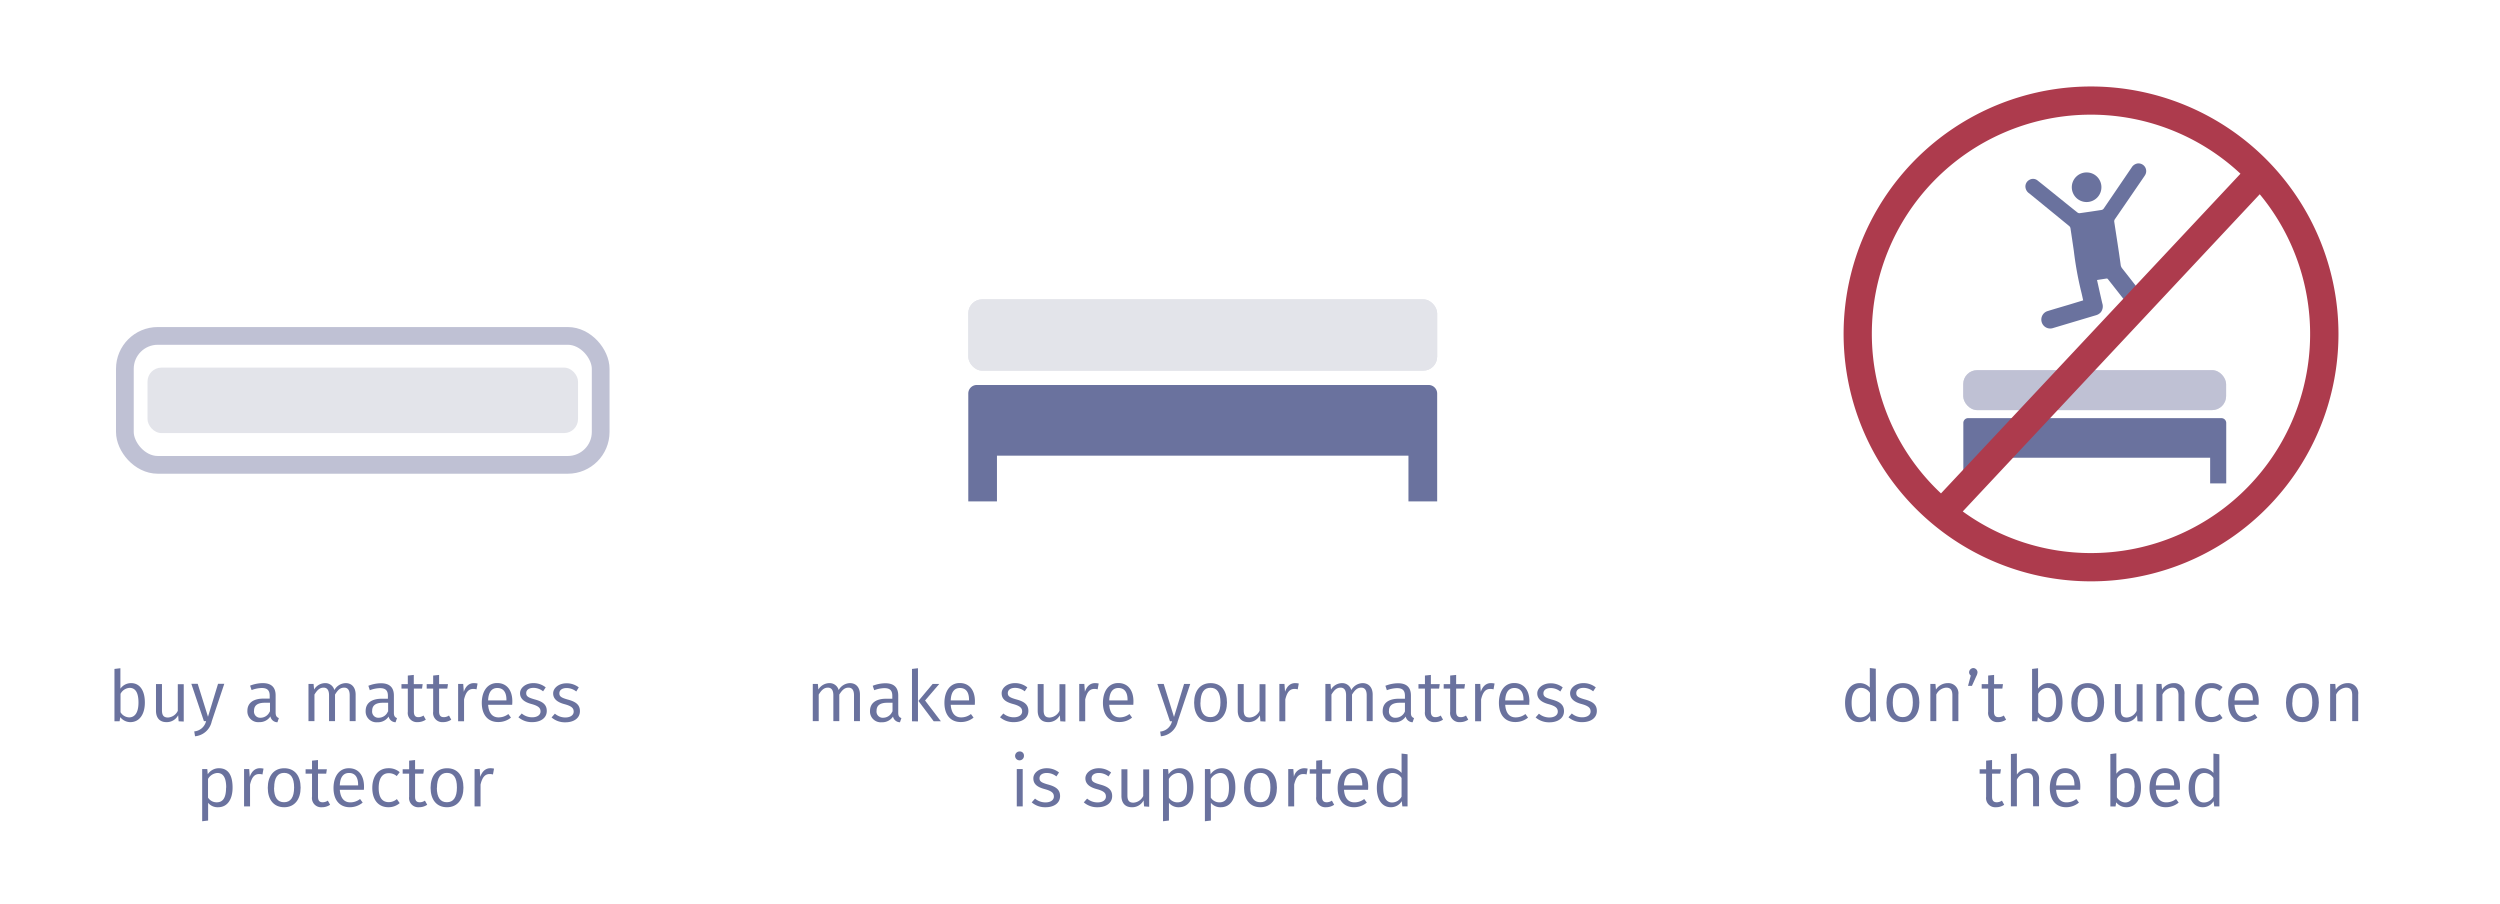 <?xml version="1.0" encoding="UTF-8"?> <svg xmlns="http://www.w3.org/2000/svg" id="b89ef162-f4ae-4da8-871f-cfc34bda33aa" data-name="Layer 1" viewBox="0 0 563.99 203.97"><title>buy_mattress_protector</title><path d="M32.68,158.49c0,2.66-1.23,4.42-3.28,4.42a2.89,2.89,0,0,1-2.27-1.13l-.15.94H25.82V150.91l1.34-.16v4.62a2.91,2.91,0,0,1,2.42-1.26C31.48,154.11,32.68,155.69,32.68,158.49Zm-1.44,0c0-2.41-.8-3.31-2-3.31a2.46,2.46,0,0,0-2.05,1.35v4.14a2.36,2.36,0,0,0,1.94,1.17C30.38,161.84,31.24,160.83,31.24,158.49Z" fill="#6a729e"></path><path d="M40.3,162.72l-.11-1.36a2.89,2.89,0,0,1-2.65,1.55c-1.48,0-2.35-.93-2.35-2.58v-6h1.35v5.89c0,1.2.41,1.65,1.37,1.65a2.63,2.63,0,0,0,2.2-1.51v-6h1.34v8.42Z" fill="#6a729e"></path><path d="M44,166.1,43.82,165a3,3,0,0,0,2.67-2.32H46l-2.84-8.42h1.44l2.32,7.44,2.27-7.44H50.6l-2.83,8.47A4.23,4.23,0,0,1,44,166.1Z" fill="#6a729e"></path><path d="M62.91,162l-.32.94A1.63,1.63,0,0,1,61,161.62a2.88,2.88,0,0,1-2.53,1.29,2.43,2.43,0,0,1-2.66-2.54c0-1.8,1.35-2.77,3.65-2.77h1.38v-.66c0-1.25-.59-1.73-1.81-1.73a6.91,6.91,0,0,0-2.27.47l-.34-1a7.94,7.94,0,0,1,2.85-.57c2,0,2.91,1,2.91,2.77v3.9C62.2,161.57,62.46,161.81,62.91,162Zm-2-1.46v-2h-1.2c-1.57,0-2.4.59-2.4,1.79a1.4,1.4,0,0,0,1.53,1.59A2.26,2.26,0,0,0,60.86,160.51Z" fill="#6a729e"></path><path d="M80.23,156.69v6H78.89v-5.84c0-1.3-.54-1.72-1.23-1.72-1,0-1.49.63-2.08,1.56v6H74.23v-5.84c0-1.3-.54-1.72-1.23-1.72-.93,0-1.49.63-2.06,1.56v6H69.59V154.3h1.15l.12,1.26a2.92,2.92,0,0,1,2.46-1.45,2.09,2.09,0,0,1,2.11,1.57A3,3,0,0,1,78,154.11C79.36,154.11,80.23,155.1,80.23,156.69Z" fill="#6a729e"></path><path d="M89.56,162l-.32.94a1.65,1.65,0,0,1-1.57-1.29,2.88,2.88,0,0,1-2.53,1.29,2.43,2.43,0,0,1-2.65-2.54c0-1.8,1.34-2.77,3.65-2.77h1.37v-.66c0-1.25-.59-1.73-1.81-1.73a7,7,0,0,0-2.27.47l-.33-1a7.89,7.89,0,0,1,2.84-.57c2,0,2.92,1,2.92,2.77v3.9C88.86,161.57,89.11,161.81,89.56,162Zm-2-1.46v-2h-1.2c-1.57,0-2.4.59-2.4,1.79a1.4,1.4,0,0,0,1.54,1.59A2.24,2.24,0,0,0,87.51,160.51Z" fill="#6a729e"></path><path d="M94.25,162.91A2.08,2.08,0,0,1,92,160.56v-5.22H90.57v-1H92v-1.94l1.35-.14v2.08h2l-.14,1H93.37v5.16c0,.87.3,1.29,1,1.29a2.09,2.09,0,0,0,1.17-.37l.52.93A3.24,3.24,0,0,1,94.25,162.91Z" fill="#6a729e"></path><path d="M99.94,162.91a2.07,2.07,0,0,1-2.22-2.35v-5.22H96.26v-1h1.46v-1.94l1.34-.14v2.08h2l-.15,1H99.06v5.16c0,.87.31,1.29,1.06,1.29a2.11,2.11,0,0,0,1.17-.37l.51.93A3.19,3.19,0,0,1,99.94,162.91Z" fill="#6a729e"></path><path d="M107.74,154.2l-.24,1.32a2.5,2.5,0,0,0-.74-.1c-1.07,0-1.68.75-2.07,2.37v4.93h-1.34V154.3h1.15l.13,1.76c.45-1.3,1.23-1.95,2.27-1.95A3.67,3.67,0,0,1,107.74,154.2Z" fill="#6a729e"></path><path d="M115.54,159h-5.42c.14,2,1.07,2.84,2.35,2.84a3.55,3.55,0,0,0,2.21-.76l.59.81a4.47,4.47,0,0,1-2.89,1c-2.33,0-3.69-1.65-3.69-4.32s1.32-4.48,3.46-4.48,3.43,1.58,3.43,4.13A6.62,6.62,0,0,1,115.54,159Zm-1.29-1.12c0-1.69-.67-2.67-2.07-2.67-1.16,0-2,.83-2.06,2.8h4.13Z" fill="#6a729e"></path><path d="M123.11,155.07l-.59.89a3.47,3.47,0,0,0-2.18-.78c-1,0-1.63.46-1.63,1.19s.48,1,1.87,1.4c1.78.47,2.77,1.14,2.77,2.61,0,1.72-1.55,2.53-3.25,2.53a4.6,4.6,0,0,1-3.15-1.1l.75-.85a3.62,3.62,0,0,0,2.37.86c1.12,0,1.87-.53,1.87-1.31s-.43-1.25-2.09-1.7-2.53-1.23-2.53-2.43,1.26-2.27,3-2.27A4.38,4.38,0,0,1,123.11,155.07Z" fill="#6a729e"></path><path d="M130.57,155.07,130,156a3.47,3.47,0,0,0-2.18-.78c-1,0-1.63.46-1.63,1.19s.48,1,1.87,1.4c1.78.47,2.77,1.14,2.77,2.61,0,1.72-1.55,2.53-3.25,2.53a4.56,4.56,0,0,1-3.15-1.1l.75-.85a3.6,3.6,0,0,0,2.37.86c1.12,0,1.87-.53,1.87-1.31s-.43-1.25-2.1-1.7-2.53-1.23-2.53-2.43,1.27-2.27,3-2.27A4.41,4.41,0,0,1,130.57,155.07Z" fill="#6a729e"></path><path d="M52.47,177.69c0,2.58-1.12,4.42-3.28,4.42a2.74,2.74,0,0,1-2.24-1v4l-1.34.16V173.5h1.15l.11,1.17a3,3,0,0,1,2.5-1.36C51.58,173.31,52.47,175,52.47,177.69Zm-1.44,0c0-2.24-.67-3.31-2-3.31a2.61,2.61,0,0,0-2.1,1.35v4.21A2.28,2.28,0,0,0,48.89,181C50.28,181,51,180,51,177.69Z" fill="#6a729e"></path><path d="M59.45,173.4l-.24,1.32a2.45,2.45,0,0,0-.74-.1c-1.07,0-1.68.75-2.06,2.37v4.93H55.06V173.5h1.16l.12,1.76c.45-1.3,1.24-1.95,2.28-1.95A3.64,3.64,0,0,1,59.45,173.4Z" fill="#6a729e"></path><path d="M67.82,177.69c0,2.64-1.36,4.42-3.71,4.42s-3.7-1.71-3.7-4.38,1.36-4.42,3.71-4.42S67.82,175,67.82,177.69Zm-6,0c0,2.22.8,3.29,2.26,3.29s2.27-1.07,2.27-3.33-.8-3.29-2.26-3.29S61.85,175.47,61.85,177.73Z" fill="#6a729e"></path><path d="M72.62,182.11a2.07,2.07,0,0,1-2.23-2.35v-5.22H68.94v-1h1.45v-1.94l1.35-.14v2.08h2l-.15,1H71.74v5.16c0,.88.3,1.29,1.05,1.29a2.11,2.11,0,0,0,1.17-.37l.51.93A3.18,3.18,0,0,1,72.62,182.11Z" fill="#6a729e"></path><path d="M82.09,178.17H76.66c.15,2,1.08,2.84,2.36,2.84a3.57,3.57,0,0,0,2.21-.76l.59.81a4.52,4.52,0,0,1-2.9,1.05c-2.32,0-3.68-1.65-3.68-4.32s1.31-4.48,3.46-4.48,3.42,1.58,3.42,4.13A7,7,0,0,1,82.09,178.17Zm-1.3-1.12c0-1.69-.67-2.67-2.06-2.67-1.17,0-2,.83-2.07,2.8h4.13Z" fill="#6a729e"></path><path d="M90.17,174.2l-.67.88a2.7,2.7,0,0,0-1.81-.65c-1.38,0-2.26,1.07-2.26,3.33s.88,3.2,2.26,3.2a2.78,2.78,0,0,0,1.84-.69l.64.91a3.82,3.82,0,0,1-2.53.93c-2.24,0-3.65-1.61-3.65-4.34s1.39-4.46,3.65-4.46A3.69,3.69,0,0,1,90.17,174.2Z" fill="#6a729e"></path><path d="M94.52,182.11a2.07,2.07,0,0,1-2.22-2.35v-5.22H90.84v-1H92.3v-1.94l1.34-.14v2.08h2l-.14,1H93.64v5.16c0,.88.3,1.29,1.06,1.29a2.06,2.06,0,0,0,1.16-.37l.52.93A3.24,3.24,0,0,1,94.52,182.11Z" fill="#6a729e"></path><path d="M104.55,177.69c0,2.64-1.36,4.42-3.71,4.42s-3.7-1.71-3.7-4.38,1.36-4.42,3.72-4.42S104.55,175,104.55,177.69Zm-6,0c0,2.22.8,3.29,2.26,3.29s2.27-1.07,2.27-3.33-.8-3.29-2.25-3.29S98.58,175.47,98.58,177.73Z" fill="#6a729e"></path><path d="M111.45,173.4l-.24,1.32a2.45,2.45,0,0,0-.74-.1c-1.07,0-1.68.75-2.06,2.37v4.93h-1.35V173.5h1.16l.12,1.76c.45-1.3,1.24-1.95,2.28-1.95A3.64,3.64,0,0,1,111.45,173.4Z" fill="#6a729e"></path><path d="M194,156.69v6h-1.34v-5.84c0-1.3-.55-1.72-1.24-1.72-.94,0-1.48.63-2.08,1.56v6H188v-5.84c0-1.3-.55-1.72-1.23-1.72-.93,0-1.49.63-2.07,1.56v6h-1.34V154.3h1.15l.11,1.26a2.94,2.94,0,0,1,2.47-1.45,2.1,2.1,0,0,1,2.11,1.57,3,3,0,0,1,2.54-1.57C193.14,154.11,194,155.1,194,156.69Z" fill="#6a729e"></path><path d="M203.35,162l-.32.94a1.63,1.63,0,0,1-1.57-1.29,2.88,2.88,0,0,1-2.53,1.29,2.43,2.43,0,0,1-2.66-2.54c0-1.8,1.35-2.77,3.65-2.77h1.38v-.66c0-1.25-.59-1.73-1.81-1.73a6.91,6.91,0,0,0-2.27.47l-.34-1a7.94,7.94,0,0,1,2.85-.57c2,0,2.91,1,2.91,2.77v3.9C202.64,161.57,202.9,161.81,203.35,162Zm-2-1.46v-2h-1.2c-1.57,0-2.4.59-2.4,1.79a1.4,1.4,0,0,0,1.53,1.59A2.25,2.25,0,0,0,201.3,160.51Z" fill="#6a729e"></path><path d="M205.74,162.72V150.91l1.35-.16v12Zm6.52,0h-1.62l-3.45-4.59,3.2-3.83h1.5l-3.2,3.73Z" fill="#6a729e"></path><path d="M219.91,159h-5.43c.15,2,1.07,2.84,2.35,2.84a3.53,3.53,0,0,0,2.21-.76l.59.81a4.47,4.47,0,0,1-2.89,1c-2.32,0-3.68-1.65-3.68-4.32s1.31-4.48,3.45-4.48,3.43,1.58,3.43,4.13C219.94,158.53,219.92,158.8,219.91,159Zm-1.3-1.12c0-1.69-.67-2.67-2.06-2.67-1.17,0-2,.83-2.07,2.8h4.13Z" fill="#6a729e"></path><path d="M231.76,155.07l-.59.89a3.47,3.47,0,0,0-2.18-.78c-1,0-1.63.46-1.63,1.19s.48,1,1.87,1.4c1.78.47,2.77,1.14,2.77,2.61,0,1.72-1.55,2.53-3.25,2.53a4.6,4.6,0,0,1-3.15-1.1l.75-.85a3.62,3.62,0,0,0,2.37.86c1.12,0,1.87-.53,1.87-1.31s-.43-1.25-2.09-1.7c-1.81-.48-2.53-1.23-2.53-2.43s1.26-2.27,3-2.27A4.39,4.39,0,0,1,231.76,155.07Z" fill="#6a729e"></path><path d="M239.2,162.72l-.11-1.36a2.86,2.86,0,0,1-2.64,1.55c-1.49,0-2.35-.93-2.35-2.58v-6h1.34v5.89c0,1.2.42,1.65,1.38,1.65a2.61,2.61,0,0,0,2.19-1.51v-6h1.34v8.42Z" fill="#6a729e"></path><path d="M247.86,154.2l-.24,1.32a2.45,2.45,0,0,0-.74-.1c-1.07,0-1.68.75-2.06,2.37v4.93h-1.35V154.3h1.15l.13,1.76c.45-1.3,1.23-1.95,2.28-1.95A3.64,3.64,0,0,1,247.86,154.2Z" fill="#6a729e"></path><path d="M255.67,159h-5.43c.14,2,1.07,2.84,2.35,2.84a3.53,3.53,0,0,0,2.21-.76l.59.81a4.47,4.47,0,0,1-2.89,1c-2.32,0-3.68-1.65-3.68-4.32s1.31-4.48,3.45-4.48,3.43,1.58,3.43,4.13C255.7,158.53,255.68,158.8,255.67,159Zm-1.3-1.12c0-1.69-.67-2.67-2.07-2.67-1.16,0-2,.83-2.06,2.8h4.13Z" fill="#6a729e"></path><path d="M261.89,166.1l-.16-1.06a3,3,0,0,0,2.67-2.32h-.46l-2.85-8.42h1.44l2.32,7.44,2.27-7.44h1.39l-2.83,8.47A4.23,4.23,0,0,1,261.89,166.1Z" fill="#6a729e"></path><path d="M276.8,158.49c0,2.64-1.36,4.42-3.71,4.42s-3.7-1.71-3.7-4.38,1.36-4.42,3.72-4.42S276.8,155.8,276.8,158.49Zm-6,0c0,2.22.8,3.29,2.26,3.29s2.27-1.07,2.27-3.33-.8-3.29-2.25-3.29S270.83,156.27,270.83,158.53Z" fill="#6a729e"></path><path d="M284.34,162.72l-.11-1.36a2.88,2.88,0,0,1-2.64,1.55c-1.49,0-2.36-.93-2.36-2.58v-6h1.35v5.89c0,1.2.41,1.65,1.37,1.65a2.63,2.63,0,0,0,2.2-1.51v-6h1.34v8.42Z" fill="#6a729e"></path><path d="M293,154.2l-.24,1.32a2.39,2.39,0,0,0-.73-.1c-1.08,0-1.68.75-2.07,2.37v4.93h-1.34V154.3h1.15l.13,1.76c.45-1.3,1.23-1.95,2.27-1.95A3.58,3.58,0,0,1,293,154.2Z" fill="#6a729e"></path><path d="M309.67,156.69v6h-1.35v-5.84c0-1.3-.54-1.72-1.23-1.72-.94,0-1.49.63-2.08,1.56v6h-1.34v-5.84c0-1.3-.55-1.72-1.24-1.72-.93,0-1.49.63-2.06,1.56v6H299V154.3h1.16l.11,1.26a2.92,2.92,0,0,1,2.46-1.45,2.11,2.11,0,0,1,2.12,1.57,3,3,0,0,1,2.54-1.57C308.79,154.11,309.67,155.1,309.67,156.69Z" fill="#6a729e"></path><path d="M319,162l-.32.94a1.63,1.63,0,0,1-1.56-1.29,2.89,2.89,0,0,1-2.53,1.29,2.43,2.43,0,0,1-2.66-2.54c0-1.8,1.34-2.77,3.65-2.77h1.37v-.66c0-1.25-.59-1.73-1.8-1.73a7,7,0,0,0-2.28.47l-.33-1a7.94,7.94,0,0,1,2.85-.57c2,0,2.91,1,2.91,2.77v3.9C318.29,161.57,318.55,161.81,319,162Zm-2.05-1.46v-2h-1.2c-1.56,0-2.4.59-2.4,1.79a1.4,1.4,0,0,0,1.54,1.59A2.24,2.24,0,0,0,316.94,160.51Z" fill="#6a729e"></path><path d="M323.68,162.91a2.07,2.07,0,0,1-2.22-2.35v-5.22H320v-1h1.46v-1.94l1.34-.14v2.08h2l-.14,1H322.8v5.16c0,.87.3,1.29,1.06,1.29a2.06,2.06,0,0,0,1.16-.37l.52.93A3.24,3.24,0,0,1,323.68,162.91Z" fill="#6a729e"></path><path d="M329.38,162.91a2.07,2.07,0,0,1-2.23-2.35v-5.22h-1.46v-1h1.46v-1.94l1.35-.14v2.08h2l-.15,1H328.5v5.16c0,.87.3,1.29,1.05,1.29a2.11,2.11,0,0,0,1.17-.37l.51.93A3.18,3.18,0,0,1,329.38,162.91Z" fill="#6a729e"></path><path d="M337.17,154.2l-.24,1.32a2.45,2.45,0,0,0-.74-.1c-1.07,0-1.68.75-2.06,2.37v4.93h-1.35V154.3h1.16l.12,1.76c.45-1.3,1.24-1.95,2.28-1.95A3.64,3.64,0,0,1,337.17,154.2Z" fill="#6a729e"></path><path d="M345,159h-5.43c.14,2,1.07,2.84,2.35,2.84a3.53,3.53,0,0,0,2.21-.76l.59.81a4.47,4.47,0,0,1-2.89,1c-2.32,0-3.68-1.65-3.68-4.32s1.31-4.48,3.45-4.48,3.43,1.58,3.43,4.13C345,158.53,345,158.8,345,159Zm-1.3-1.12c0-1.69-.67-2.67-2.06-2.67-1.17,0-2,.83-2.07,2.8h4.13Z" fill="#6a729e"></path><path d="M352.54,155.07,352,156a3.43,3.43,0,0,0-2.17-.78c-1,0-1.64.46-1.64,1.19s.48,1,1.88,1.4c1.77.47,2.76,1.14,2.76,2.61,0,1.72-1.55,2.53-3.24,2.53a4.6,4.6,0,0,1-3.16-1.1l.75-.85a3.62,3.62,0,0,0,2.37.86c1.12,0,1.88-.53,1.88-1.31s-.44-1.25-2.1-1.7-2.53-1.23-2.53-2.43,1.26-2.27,3-2.27A4.38,4.38,0,0,1,352.54,155.07Z" fill="#6a729e"></path><path d="M360,155.07l-.59.89a3.47,3.47,0,0,0-2.18-.78c-1,0-1.63.46-1.63,1.19s.48,1,1.87,1.4c1.78.47,2.77,1.14,2.77,2.61,0,1.72-1.55,2.53-3.25,2.53a4.58,4.58,0,0,1-3.15-1.1l.75-.85a3.6,3.6,0,0,0,2.37.86c1.12,0,1.87-.53,1.87-1.31s-.43-1.25-2.1-1.7-2.52-1.23-2.52-2.43,1.26-2.27,3-2.27A4.39,4.39,0,0,1,360,155.07Z" fill="#6a729e"></path><path d="M231,170.46a1,1,0,1,1-1-.93A.91.91,0,0,1,231,170.46Zm-1.62,11.46V173.5h1.34v8.42Z" fill="#6a729e"></path><path d="M238.91,174.27l-.59.89a3.43,3.43,0,0,0-2.17-.78c-1,0-1.64.46-1.64,1.19s.48,1,1.88,1.4c1.77.47,2.76,1.14,2.76,2.61,0,1.72-1.55,2.53-3.24,2.53a4.6,4.6,0,0,1-3.16-1.1l.75-.85a3.62,3.62,0,0,0,2.37.86c1.12,0,1.88-.52,1.88-1.31s-.44-1.25-2.1-1.7c-1.81-.48-2.53-1.23-2.53-2.43s1.26-2.27,3-2.27A4.38,4.38,0,0,1,238.91,174.27Z" fill="#6a729e"></path><path d="M250.66,174.27l-.59.89a3.47,3.47,0,0,0-2.18-.78c-1,0-1.63.46-1.63,1.19s.48,1,1.87,1.4c1.78.47,2.77,1.14,2.77,2.61,0,1.72-1.55,2.53-3.25,2.53a4.56,4.56,0,0,1-3.15-1.1l.75-.85a3.59,3.59,0,0,0,2.37.86c1.12,0,1.87-.52,1.87-1.31s-.43-1.25-2.1-1.7-2.53-1.23-2.53-2.43,1.27-2.27,3-2.27A4.41,4.41,0,0,1,250.66,174.27Z" fill="#6a729e"></path><path d="M258.1,181.92l-.11-1.36a2.89,2.89,0,0,1-2.65,1.55c-1.48,0-2.35-.93-2.35-2.57v-6h1.35v5.89c0,1.2.41,1.65,1.37,1.65a2.64,2.64,0,0,0,2.2-1.5v-6h1.34v8.42Z" fill="#6a729e"></path><path d="M269.23,177.69c0,2.58-1.12,4.42-3.28,4.42a2.74,2.74,0,0,1-2.24-1v4l-1.34.16V173.5h1.15l.11,1.17a3,3,0,0,1,2.5-1.36C268.34,173.31,269.23,175,269.23,177.69Zm-1.44,0c0-2.24-.67-3.31-2-3.31a2.61,2.61,0,0,0-2.1,1.35v4.21a2.28,2.28,0,0,0,1.94,1.07C267,181,267.79,180,267.79,177.69Z" fill="#6a729e"></path><path d="M278.69,177.69c0,2.58-1.12,4.42-3.28,4.42a2.73,2.73,0,0,1-2.24-1v4l-1.35.16V173.5H273l.11,1.17a3,3,0,0,1,2.5-1.36C277.79,173.31,278.69,175,278.69,177.69Zm-1.44,0c0-2.24-.67-3.31-2-3.31a2.6,2.6,0,0,0-2.1,1.35v4.21a2.28,2.28,0,0,0,1.94,1.07C276.5,181,277.25,180,277.25,177.69Z" fill="#6a729e"></path><path d="M288.07,177.69c0,2.64-1.36,4.42-3.72,4.42s-3.7-1.71-3.7-4.38,1.37-4.42,3.72-4.42S288.07,175,288.07,177.69Zm-6,0c0,2.22.8,3.29,2.25,3.29s2.28-1.07,2.28-3.33-.81-3.29-2.26-3.29S282.1,175.47,282.1,177.73Z" fill="#6a729e"></path><path d="M295,173.4l-.24,1.32a2.45,2.45,0,0,0-.74-.1c-1.07,0-1.68.75-2.06,2.37v4.93h-1.34V173.5h1.15l.13,1.76a2.41,2.41,0,0,1,2.27-1.95A3.58,3.58,0,0,1,295,173.4Z" fill="#6a729e"></path><path d="M299.15,182.11a2.07,2.07,0,0,1-2.22-2.35v-5.22h-1.46v-1h1.46v-1.94l1.34-.14v2.08h2l-.14,1h-1.89v5.16c0,.88.31,1.29,1.06,1.29a2.11,2.11,0,0,0,1.17-.37l.51.93A3.22,3.22,0,0,1,299.15,182.11Z" fill="#6a729e"></path><path d="M308.63,178.17H303.2c.14,2,1.07,2.84,2.35,2.84a3.55,3.55,0,0,0,2.21-.76l.59.81a4.47,4.47,0,0,1-2.89,1.05c-2.33,0-3.69-1.65-3.69-4.32s1.32-4.48,3.46-4.48,3.43,1.58,3.43,4.13C308.66,177.73,308.64,178,308.63,178.17Zm-1.3-1.12c0-1.69-.67-2.67-2.07-2.67-1.16,0-1.95.83-2.06,2.8h4.13Z" fill="#6a729e"></path><path d="M317.54,181.92h-1.17l-.15-1.18a2.81,2.81,0,0,1-2.44,1.37c-2,0-3.17-1.73-3.17-4.37s1.23-4.43,3.29-4.43a3,3,0,0,1,2.29,1.06V170l1.35.16Zm-1.35-2.21v-4.19a2.4,2.4,0,0,0-2-1.14c-1.31,0-2.14,1.11-2.14,3.35s.73,3.31,2,3.31A2.43,2.43,0,0,0,316.19,179.71Z" fill="#6a729e"></path><path d="M423.21,162.72H422l-.15-1.18a2.83,2.83,0,0,1-2.45,1.37c-2,0-3.16-1.73-3.16-4.37s1.23-4.43,3.29-4.43a3.05,3.05,0,0,1,2.29,1v-4.41l1.35.16Zm-1.35-2.21v-4.19a2.4,2.4,0,0,0-2-1.14c-1.31,0-2.14,1.11-2.14,3.35s.73,3.31,2,3.31A2.43,2.43,0,0,0,421.86,160.51Z" fill="#6a729e"></path><path d="M433,158.49c0,2.64-1.36,4.42-3.72,4.42s-3.7-1.71-3.7-4.38,1.37-4.42,3.72-4.42S433,155.8,433,158.49Zm-6,0c0,2.22.8,3.29,2.25,3.29s2.28-1.07,2.28-3.33-.81-3.29-2.26-3.29S427,156.27,427,158.53Z" fill="#6a729e"></path><path d="M441.8,156.69v6h-1.35v-5.84c0-1.3-.53-1.72-1.39-1.72a2.67,2.67,0,0,0-2.24,1.56v6h-1.34V154.3h1.15l.11,1.26a3.2,3.2,0,0,1,2.64-1.45A2.29,2.29,0,0,1,441.8,156.69Z" fill="#6a729e"></path><path d="M446.12,151.64a2.05,2.05,0,0,1-.26.88l-1,2.21h-.88l.62-2.33a.93.93,0,0,1-.38-.76,1,1,0,0,1,1-.93A1,1,0,0,1,446.12,151.64Z" fill="#6a729e"></path><path d="M450.74,162.91a2.07,2.07,0,0,1-2.22-2.35v-5.22h-1.46v-1h1.46v-1.94l1.34-.14v2.08h2l-.14,1h-1.89v5.16c0,.87.3,1.29,1.06,1.29a2.06,2.06,0,0,0,1.16-.37l.52.93A3.24,3.24,0,0,1,450.74,162.91Z" fill="#6a729e"></path><path d="M465.3,158.49c0,2.66-1.23,4.42-3.28,4.42a2.89,2.89,0,0,1-2.27-1.13l-.15.94h-1.17V150.91l1.35-.16v4.62a2.91,2.91,0,0,1,2.42-1.26C464.1,154.11,465.3,155.69,465.3,158.49Zm-1.44,0c0-2.41-.8-3.31-2-3.31a2.46,2.46,0,0,0-2.05,1.35v4.14a2.36,2.36,0,0,0,1.94,1.17C463,161.84,463.86,160.83,463.86,158.49Z" fill="#6a729e"></path><path d="M474.68,158.49c0,2.64-1.36,4.42-3.72,4.42s-3.69-1.71-3.69-4.38,1.36-4.42,3.71-4.42S474.68,155.8,474.68,158.49Zm-6,0c0,2.22.8,3.29,2.25,3.29s2.28-1.07,2.28-3.33-.8-3.29-2.26-3.29S468.71,156.27,468.71,158.53Z" fill="#6a729e"></path><path d="M482.21,162.72l-.11-1.36a2.86,2.86,0,0,1-2.64,1.55c-1.49,0-2.35-.93-2.35-2.58v-6h1.34v5.89c0,1.2.42,1.65,1.38,1.65a2.61,2.61,0,0,0,2.19-1.51v-6h1.34v8.42Z" fill="#6a729e"></path><path d="M492.8,156.69v6h-1.34v-5.84c0-1.3-.53-1.72-1.39-1.72a2.66,2.66,0,0,0-2.24,1.56v6h-1.35V154.3h1.15l.12,1.26a3.2,3.2,0,0,1,2.64-1.45A2.29,2.29,0,0,1,492.8,156.69Z" fill="#6a729e"></path><path d="M501.4,155l-.68.88a2.66,2.66,0,0,0-1.8-.65c-1.38,0-2.26,1.07-2.26,3.33s.88,3.2,2.26,3.2a2.78,2.78,0,0,0,1.84-.69l.64.91a3.82,3.82,0,0,1-2.53.93c-2.24,0-3.65-1.62-3.65-4.34s1.39-4.46,3.65-4.46A3.7,3.7,0,0,1,501.4,155Z" fill="#6a729e"></path><path d="M509.52,159H504.1c.14,2,1.07,2.84,2.35,2.84a3.55,3.55,0,0,0,2.21-.76l.59.81a4.47,4.47,0,0,1-2.89,1c-2.33,0-3.69-1.65-3.69-4.32s1.32-4.48,3.46-4.48,3.43,1.58,3.43,4.13A6.62,6.62,0,0,1,509.52,159Zm-1.29-1.12c0-1.69-.67-2.67-2.07-2.67-1.17,0-2,.83-2.06,2.8h4.13Z" fill="#6a729e"></path><path d="M523.12,158.49c0,2.64-1.36,4.42-3.71,4.42s-3.7-1.71-3.7-4.38,1.36-4.42,3.72-4.42S523.12,155.8,523.12,158.49Zm-6,0c0,2.22.8,3.29,2.26,3.29s2.27-1.07,2.27-3.33-.8-3.29-2.25-3.29S517.15,156.27,517.15,158.53Z" fill="#6a729e"></path><path d="M532,156.69v6h-1.35v-5.84c0-1.3-.53-1.72-1.39-1.72a2.66,2.66,0,0,0-2.24,1.56v6h-1.35V154.3h1.16l.11,1.26a3.2,3.2,0,0,1,2.64-1.45A2.29,2.29,0,0,1,532,156.69Z" fill="#6a729e"></path><path d="M450.28,182.11a2.07,2.07,0,0,1-2.22-2.35v-5.22H446.6v-1h1.46v-1.94l1.34-.14v2.08h2l-.15,1H449.4v5.16c0,.88.31,1.29,1.06,1.29a2.11,2.11,0,0,0,1.17-.37l.51.93A3.19,3.19,0,0,1,450.28,182.11Z" fill="#6a729e"></path><path d="M460,175.89v6h-1.34v-5.84c0-1.3-.55-1.71-1.41-1.71A2.67,2.67,0,0,0,455,175.9v6h-1.35v-11.8L455,170v4.74a3.09,3.09,0,0,1,2.56-1.39A2.3,2.3,0,0,1,460,175.89Z" fill="#6a729e"></path><path d="M469.28,178.17h-5.43c.15,2,1.07,2.84,2.35,2.84a3.53,3.53,0,0,0,2.21-.76l.59.81a4.47,4.47,0,0,1-2.89,1.05c-2.32,0-3.68-1.65-3.68-4.32s1.31-4.48,3.45-4.48,3.43,1.58,3.43,4.13C469.31,177.73,469.29,178,469.28,178.17Zm-1.3-1.12c0-1.69-.67-2.67-2.06-2.67-1.17,0-2,.83-2.07,2.8H468Z" fill="#6a729e"></path><path d="M483,177.69c0,2.66-1.23,4.42-3.28,4.42A2.92,2.92,0,0,1,477.4,181l-.14.94h-1.17V170.11l1.35-.16v4.62a2.88,2.88,0,0,1,2.41-1.26C481.76,173.31,483,174.89,483,177.69Zm-1.44,0c0-2.41-.8-3.31-2-3.31a2.43,2.43,0,0,0-2,1.35v4.14a2.33,2.33,0,0,0,1.93,1.17C480.65,181,481.52,180,481.52,177.69Z" fill="#6a729e"></path><path d="M491.77,178.17h-5.42c.14,2,1.07,2.84,2.35,2.84a3.55,3.55,0,0,0,2.21-.76l.59.81a4.5,4.5,0,0,1-2.9,1.05c-2.32,0-3.68-1.65-3.68-4.32s1.31-4.48,3.46-4.48,3.42,1.58,3.42,4.13A7,7,0,0,1,491.77,178.17Zm-1.29-1.12c0-1.69-.68-2.67-2.07-2.67-1.17,0-2,.83-2.06,2.8h4.13Z" fill="#6a729e"></path><path d="M500.68,181.92h-1.16l-.15-1.18a2.83,2.83,0,0,1-2.45,1.37c-2,0-3.17-1.73-3.17-4.37s1.24-4.43,3.3-4.43a3,3,0,0,1,2.29,1.06V170l1.34.16Zm-1.34-2.21v-4.19a2.4,2.4,0,0,0-2-1.14c-1.31,0-2.15,1.11-2.15,3.35s.74,3.31,2,3.31A2.43,2.43,0,0,0,499.34,179.71Z" fill="#6a729e"></path><rect x="33.28" y="82.93" width="97.12" height="14.77" rx="3.15" fill="#e3e4ea"></rect><rect x="28.17" y="75.78" width="107.34" height="29.09" rx="7.42" fill="none" stroke="#bfc1d4" stroke-miterlimit="10" stroke-width="4"></rect><rect x="218.44" y="67.53" width="105.78" height="16.09" rx="3.15" fill="#e3e4ea"></rect><path d="M322.28,86.85H220.37a1.93,1.93,0,0,0-1.93,1.93v24.33h6.47V102.79h92.83v10.32h6.48V88.78A1.94,1.94,0,0,0,322.28,86.85Z" fill="#6a729e"></path><rect x="218.44" y="67.53" width="105.78" height="16.09" rx="3.15" fill="#e3e4ea"></rect><rect x="442.89" y="83.5" width="59.31" height="9.02" rx="3.15" fill="#e3e4ea"></rect><path d="M501.11,94.33H444a1.08,1.08,0,0,0-1.08,1.09v13.64h3.63v-5.79h52.05v5.79h3.63V95.42A1.09,1.09,0,0,0,501.11,94.33Z" fill="#6a729e"></path><rect x="442.89" y="83.5" width="59.31" height="9.02" rx="3.15" fill="#bfc1d4"></rect><path d="M473.08,63.17c.4,1.79.78,3.52,1.19,5.26a2.16,2.16,0,0,1-.33,2,2.21,2.21,0,0,1-1.11.69L463.18,74a2,2,0,0,1-2.58-1.33,2,2,0,0,1,1.36-2.5c1.57-.49,3.15-.94,4.72-1.41l3.28-1c-.16-.68-.29-1.35-.46-2a76.43,76.43,0,0,1-1.65-9.14c-.25-1.71-.5-3.42-.76-5.12a.83.83,0,0,0-.27-.49c-3-2.46-6-4.91-9-7.36a1.93,1.93,0,0,1-.89-1.43,1.69,1.69,0,0,1,.85-1.62,1.61,1.61,0,0,1,1.88.11c1.41,1.11,2.8,2.24,4.2,3.37,1.61,1.3,3.21,2.6,4.83,3.88a.73.73,0,0,0,.5.13c1.65-.23,3.3-.47,4.94-.73a.81.81,0,0,0,.46-.31l6.3-9.26a1.91,1.91,0,0,1,1.3-.91A1.74,1.74,0,0,1,484,39.36a4.57,4.57,0,0,1-.29.47c-2.19,3.2-4.37,6.39-6.57,9.58a.86.86,0,0,0-.16.71c.48,3.19,1,6.39,1.43,9.58a1.6,1.6,0,0,0,.35.85c1.47,1.86,2.92,3.74,4.38,5.6a2.07,2.07,0,0,1,.14,2.73L478.2,77a2,2,0,1,1-3.47-2.13l1.84-2.93,2.49-4a.36.36,0,0,0,0-.49L475.56,63a.36.36,0,0,0-.3-.17C474.55,62.94,473.84,63.05,473.08,63.17Z" fill="#6a729e"></path><path d="M474.07,42.24a3.34,3.34,0,1,1-3.33-3.34A3.33,3.33,0,0,1,474.07,42.24Z" fill="#6a729e"></path><path d="M471.73,19.51a55.82,55.82,0,1,0,55.82,55.81A55.87,55.87,0,0,0,471.73,19.51ZM422.28,75.32a49.41,49.41,0,0,1,83.16-36.13l-67.56,72.12A49.29,49.29,0,0,1,422.28,75.32Zm49.45,49.45a49.16,49.16,0,0,1-28.94-9.39l67-71.56a49.42,49.42,0,0,1-38.09,80.95Z" fill="#ad3b4d"></path></svg> 